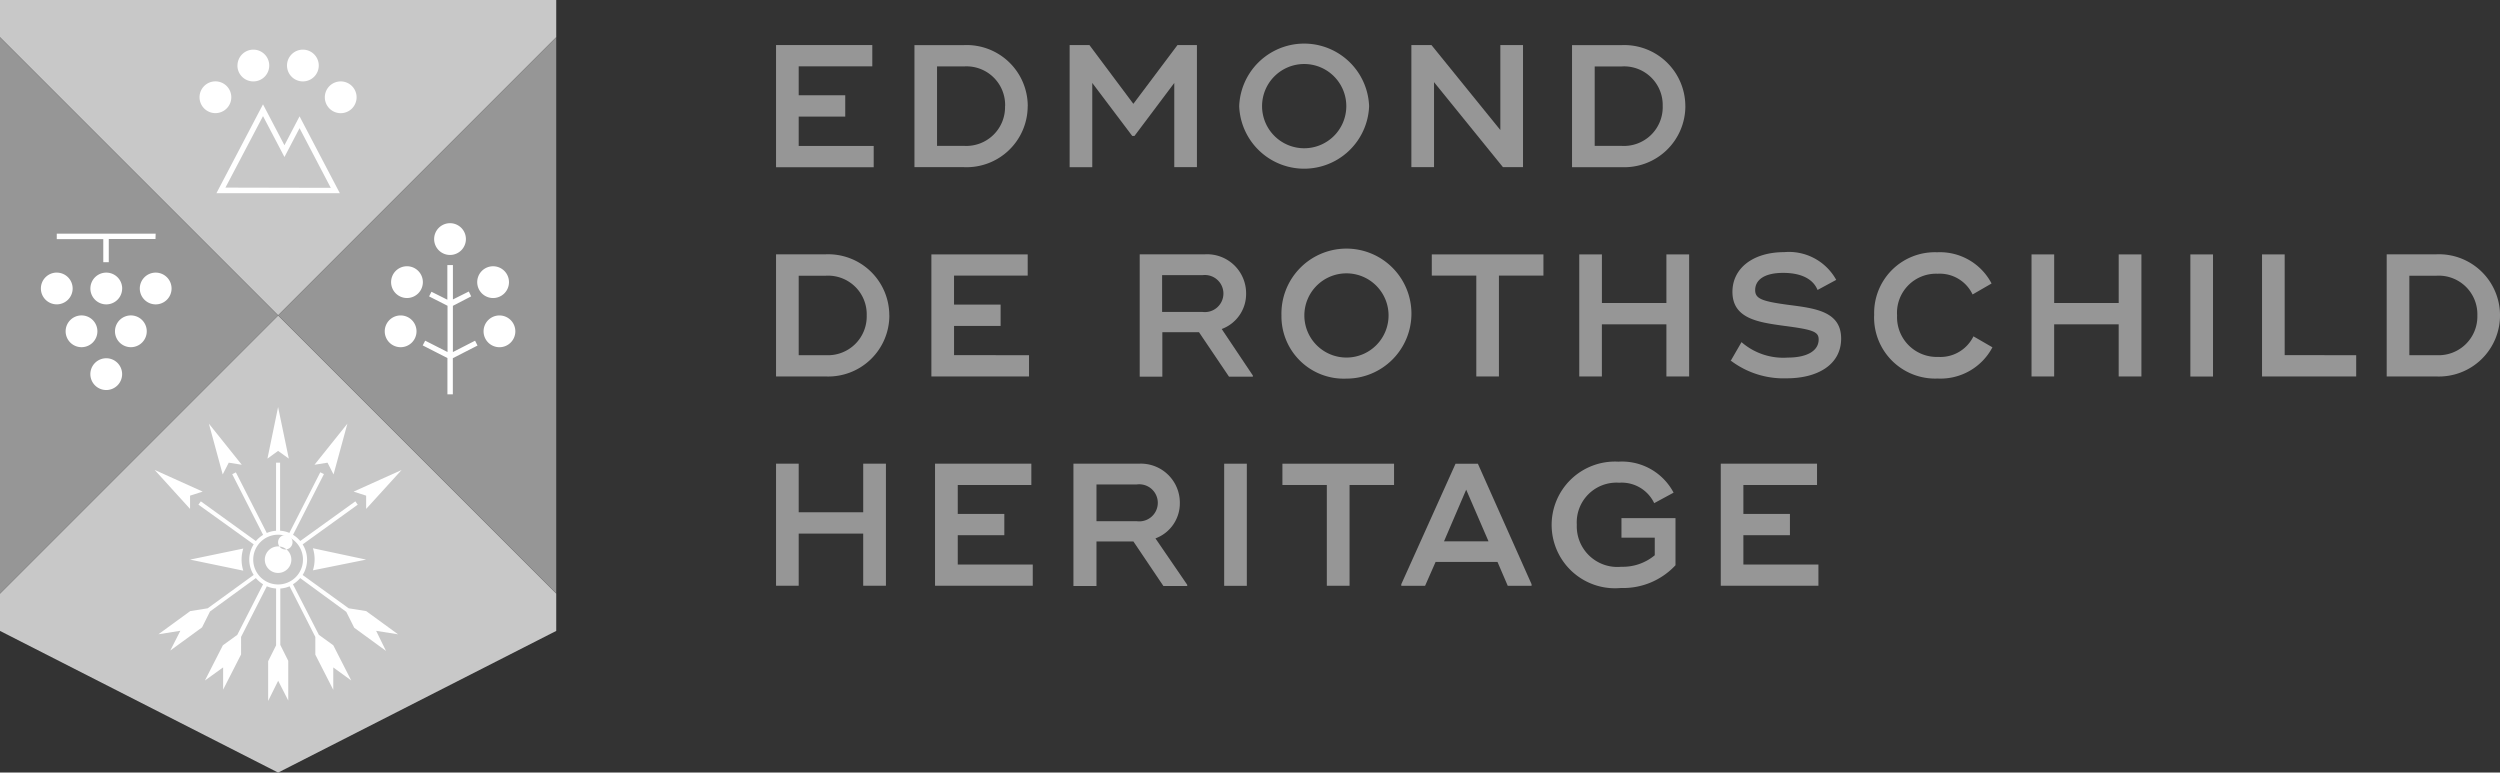 <svg id="edrh" xmlns="http://www.w3.org/2000/svg" width="161.802" height="50" viewBox="0 0 161.802 50">
  <rect x="0" y="0" width="161.802" height="50" fill="#333333" stroke="none"/>
  <path id="Tracé_1946" data-name="Tracé 1946" d="M0,57.7v2.417l18,9.169,18-9.169V57.7l-18-18Z" transform="translate(0 -19.284)" fill="#c8c8c8"/>
  <path id="Tracé_1947" data-name="Tracé 1947" d="M0,0V2.412l18,18,18-18V0Z" fill="#c8c8c8"/>
  <path id="Tracé_1948" data-name="Tracé 1948" d="M0,40.7l18-18L0,4.7Z" transform="translate(0 -2.283)" fill="#969696"/>
  <path id="Tracé_1949" data-name="Tracé 1949" d="M53,40.692v-36l-18,18Z" transform="translate(-17.001 -2.278)" fill="#969696"/>
  <path id="Tracé_1950" data-name="Tracé 1950" d="M12.576,29.41h-6.4v.355H9.187v1.491h.355v-1.5h3.024Zm-3.2,8.063A1.028,1.028,0,1,0,10.406,38.5a1.028,1.028,0,0,0-1.028-1.028M7.778,34.7A1.028,1.028,0,1,0,8.806,35.73,1.028,1.028,0,0,0,7.778,34.7m3.2,0A1.028,1.028,0,1,0,12,35.73,1.028,1.028,0,0,0,10.976,34.7m-4.8-2.772a1.028,1.028,0,1,0,1.028,1.028A1.028,1.028,0,0,0,6.178,31.93m6.4,0a1.028,1.028,0,1,0,1.028,1.028,1.028,1.028,0,0,0-1.028-1.028m-2.17,1.028A1.028,1.028,0,1,1,9.382,31.93a1.028,1.028,0,0,1,1.028,1.028" transform="translate(-2.502 -14.286)" fill="#fff"/>
  <path id="Tracé_1951" data-name="Tracé 1951" d="M54.426,36.009l-.159-.314-1.435.735V33.438l1.183-.612-.154-.314-1.028.514V30.8h-.36v2.242l-1.028-.514-.154.3,1.193.607v2.993l-1.445-.735L50.878,36l1.6.818v2.35h.35V36.827Zm-3.949-.921a1.028,1.028,0,1,0-1.028,1.028,1.028,1.028,0,0,0,1.028-1.028m.411-3.183a1.028,1.028,0,1,0-1.028,1.028,1.028,1.028,0,0,0,1.028-1.028m4.957,4.212a1.028,1.028,0,1,0-1.028-1.028,1.028,1.028,0,0,0,1.028,1.028m-.411-3.183a1.028,1.028,0,1,0-1.028-1.028,1.028,1.028,0,0,0,1.028,1.028m-3.816-3.816a1.028,1.028,0,1,1,1.028,1.028,1.028,1.028,0,0,1-1.028-1.028" transform="translate(-23.52 -13.645)" fill="#fff"/>
  <path id="Tracé_1952" data-name="Tracé 1952" d="M42.825,69.735,39.38,69a2.36,2.36,0,0,1,0,1.43Z" transform="translate(-19.129 -33.517)" fill="#fff"/>
  <path id="Tracé_1953" data-name="Tracé 1953" d="M23.92,69.755l3.445.715a2.36,2.36,0,0,1,0-1.43Z" transform="translate(-11.619 -33.537)" fill="#fff"/>
  <path id="Tracé_1954" data-name="Tracé 1954" d="M40.814,56.606l.895-3.286L39.58,55.979l.843-.134Z" transform="translate(-19.226 -25.9)" fill="#fff"/>
  <path id="Tracé_1955" data-name="Tracé 1955" d="M45.313,61.67l2.294-2.52-3.106,1.4.813.262Z" transform="translate(-21.616 -28.732)" fill="#fff"/>
  <path id="Tracé_1956" data-name="Tracé 1956" d="M35.043,54.567l-.694-3.337-.689,3.337.689-.5Z" transform="translate(-16.351 -24.885)" fill="#fff"/>
  <path id="Tracé_1957" data-name="Tracé 1957" d="M27.576,55.845l.843.134L26.29,53.32l.895,3.286Z" transform="translate(-12.771 -25.9)" fill="#fff"/>
  <path id="Tracé_1958" data-name="Tracé 1958" d="M27.68,66.113a1.61,1.61,0,1,1,1.61-1.61,1.61,1.61,0,0,1-1.61,1.61m5.7,1.723-1.131-.18L29.269,65.5a1.856,1.856,0,0,0,0-1.98l3.564-2.571-.154-.216L29.114,63.3a1.892,1.892,0,0,0-.468-.4l2-3.929-.237-.118-2,3.924a1.856,1.856,0,0,0-.6-.144V58.23h-.262v4.407a1.861,1.861,0,0,0-.6.144l-2-3.924-.237.118,2,3.929a1.893,1.893,0,0,0-.468.4l-3.564-2.571-.154.216L26.1,63.516a1.856,1.856,0,0,0,0,1.98l-2.977,2.16-1.131.18-2.057,1.5,1.419-.226-.653,1.28,2.057-1.5.514-1.028L26.24,65.7a1.893,1.893,0,0,0,.468.4l-1.671,3.276-.931.674-1.162,2.278,1.178-.848v1.44l1.162-2.278V69.507l1.666-3.276a1.862,1.862,0,0,0,.6.144v3.677l-.514,1.028v2.571l.648-1.306.653,1.28V71.055l-.514-1.028V66.376a1.856,1.856,0,0,0,.6-.144l1.666,3.276v1.147l1.162,2.278v-1.45l1.162.843-1.162-2.278-.931-.674L28.641,66.1a1.892,1.892,0,0,0,.468-.4l2.983,2.186.514,1.028,2.057,1.5-.638-1.3,1.419.226Z" transform="translate(-9.681 -28.286)" fill="#fff"/>
  <path id="Tracé_1959" data-name="Tracé 1959" d="M33.936,70.23a.859.859,0,1,1,.859-.859.859.859,0,0,1-.859.859m0-1.985a.467.467,0,1,0,0-.005" transform="translate(-15.938 -33.148)" fill="#fff"/>
  <path id="Tracé_1960" data-name="Tracé 1960" d="M34.645,69.7a.375.375,0,1,0,.375.375.375.375,0,0,0-.375-.375" transform="translate(-16.647 -33.857)" fill="#fff"/>
  <path id="Tracé_1961" data-name="Tracé 1961" d="M21.758,60.811l.818-.262-3.106-1.4,2.288,2.52Z" transform="translate(-9.458 -28.732)" fill="#fff"/>
  <path id="Tracé_1962" data-name="Tracé 1962" d="M33.605,15.188l-2.021-3.862-.977,1.867-1.388-2.648-2.432,4.628ZM31.584,10.56l2.607,4.973H26.205l3.013-5.749,1.388,2.648ZM34.248,8.3a1.028,1.028,0,1,0,1.028,1.028A1.028,1.028,0,0,0,34.248,8.3M31.8,8.3a1.028,1.028,0,1,0-1.028-1.028A1.028,1.028,0,0,0,31.8,8.3M27.167,9.325a1.028,1.028,0,1,0-1.028,1.028,1.028,1.028,0,0,0,1.028-1.028m.4-2.057A1.028,1.028,0,1,1,28.591,8.3a1.028,1.028,0,0,1-1.028-1.028" transform="translate(-12.197 -3.031)" fill="#fff"/>
  <path id="Tracé_1963" data-name="Tracé 1963" d="M103.99,12.2v1.378H97.67V5.67H103.9V7.048H99.136V8.92h3.013V10.3H99.136v1.9Z" transform="translate(-47.444 -2.754)" fill="#969696"/>
  <path id="Tracé_1964" data-name="Tracé 1964" d="M120.958,9.622A2.5,2.5,0,0,0,118.3,7.05h-1.748v5.142H118.3a2.509,2.509,0,0,0,2.653-2.571m1.466,0a3.955,3.955,0,0,1-4.114,3.949H115.09v-7.9h3.219a3.955,3.955,0,0,1,4.114,3.949" transform="translate(-55.906 -2.751)" fill="#969696"/>
  <path id="Tracé_1965" data-name="Tracé 1965" d="M142.858,5.67v7.9h-1.466V8.123l-2.576,3.43h-.144l-2.587-3.43v5.451H134.62V5.67H135.9l2.844,3.805L141.6,5.67Z" transform="translate(-65.392 -2.754)" fill="#969696"/>
  <path id="Tracé_1966" data-name="Tracé 1966" d="M162.892,9.525a2.726,2.726,0,1,0-2.726,2.725,2.726,2.726,0,0,0,2.726-2.725m-6.932,0a4.207,4.207,0,0,1,8.408,0,4.207,4.207,0,0,1-8.408,0" transform="translate(-75.758 -2.655)" fill="#969696"/>
  <path id="Tracé_1967" data-name="Tracé 1967" d="M184.855,5.67v7.9h-1.3l-4.459-5.5v5.5H177.63V5.67h1.3l4.458,5.5V5.67Z" transform="translate(-86.285 -2.754)" fill="#969696"/>
  <path id="Tracé_1968" data-name="Tracé 1968" d="M203.718,9.622a2.5,2.5,0,0,0-2.653-2.571h-1.748v5.142h1.748a2.51,2.51,0,0,0,2.654-2.571m1.466,0a3.955,3.955,0,0,1-4.114,3.949H197.85v-7.9h3.219a3.955,3.955,0,0,1,4.114,3.949" transform="translate(-96.107 -2.751)" fill="#969696"/>
  <path id="Tracé_1969" data-name="Tracé 1969" d="M103.538,35.957a2.5,2.5,0,0,0-2.654-2.571H99.136v5.142h1.748a2.51,2.51,0,0,0,2.654-2.571m1.466,0a3.955,3.955,0,0,1-4.114,3.949H97.67V32h3.219A3.955,3.955,0,0,1,105,35.946" transform="translate(-47.444 -15.541)" fill="#969696"/>
  <path id="Tracé_1970" data-name="Tracé 1970" d="M123.54,38.541v1.378h-6.32v-7.9h6.233v1.373h-4.767V35.27H121.7v1.378h-3.013v1.892Z" transform="translate(-56.94 -15.554)" fill="#969696"/>
  <path id="Tracé_1971" data-name="Tracé 1971" d="M144.89,35.729h2.617a1.2,1.2,0,1,0,0-2.381H144.89Zm5.873,4.114v.077H149.22l-1.944-2.88h-2.371v2.88H143.44V32h4.212a2.525,2.525,0,0,1,2.674,2.52,2.417,2.417,0,0,1-1.579,2.314Z" transform="translate(-69.677 -15.54)" fill="#969696"/>
  <path id="Tracé_1972" data-name="Tracé 1972" d="M168.21,35.615a2.725,2.725,0,1,0-2.726,2.725,2.725,2.725,0,0,0,2.726-2.725m-6.932,0a4.207,4.207,0,1,1,4.2,4.088,4.032,4.032,0,0,1-4.2-4.088" transform="translate(-78.341 -15.199)" fill="#969696"/>
  <path id="Tracé_1973" data-name="Tracé 1973" d="M187.425,33.393h-2.88v6.526H183.08V33.393H180.2V32.02h7.225Z" transform="translate(-87.533 -15.554)" fill="#969696"/>
  <path id="Tracé_1974" data-name="Tracé 1974" d="M205.872,32.02v7.9H204.4V36.545h-4.176v3.373H198.76v-7.9h1.466v3.147H204.4V32.02Z" transform="translate(-96.549 -15.554)" fill="#969696"/>
  <path id="Tracé_1975" data-name="Tracé 1975" d="M217.8,38.785l.71-1.229a4.114,4.114,0,0,0,2.993,1c1.255,0,2-.442,2-1.172,0-.514-.386-.643-2.294-.89-1.625-.226-3.286-.463-3.286-2.191,0-1.543,1.352-2.571,3.343-2.571a3.491,3.491,0,0,1,3.373,1.795l-1.208.653c-.262-.653-.972-1.106-2.222-1.106s-1.815.473-1.815,1.116c0,.555.437.72,2.088.946,1.738.226,3.476.4,3.476,2.191,0,1.682-1.512,2.571-3.523,2.571a5.657,5.657,0,0,1-3.6-1.131" transform="translate(-105.798 -15.413)" fill="#969696"/>
  <path id="Tracé_1976" data-name="Tracé 1976" d="M235.873,35.834a3.929,3.929,0,0,1,4.073-4.088,3.769,3.769,0,0,1,3.523,2.021l-1.229.71a2.35,2.35,0,0,0-2.258-1.342,2.53,2.53,0,0,0-2.628,2.7,2.571,2.571,0,0,0,2.664,2.684,2.381,2.381,0,0,0,2.278-1.332l1.229.71a3.8,3.8,0,0,1-3.543,2.021,3.955,3.955,0,0,1-4.114-4.088" transform="translate(-114.573 -15.419)" fill="#969696"/>
  <path id="Tracé_1977" data-name="Tracé 1977" d="M262.792,32.02v7.9h-1.471V36.545h-4.176v3.373H255.68v-7.9h1.466v3.147h4.176V32.02Z" transform="translate(-124.198 -15.554)" fill="#969696"/>
  <rect id="Rectangle_456" data-name="Rectangle 456" width="1.466" height="7.904" transform="translate(141.762 16.466)" fill="#969696"/>
  <path id="Tracé_1978" data-name="Tracé 1978" d="M290.784,38.541v1.378H284.69v-7.9h1.466v6.521Z" transform="translate(-138.29 -15.554)" fill="#969696"/>
  <path id="Tracé_1979" data-name="Tracé 1979" d="M306.248,35.957a2.5,2.5,0,0,0-2.654-2.571h-1.748v5.142h1.748a2.509,2.509,0,0,0,2.654-2.571m1.466,0a3.955,3.955,0,0,1-4.114,3.949H300.38V32H303.6a3.955,3.955,0,0,1,4.114,3.949" transform="translate(-145.911 -15.541)" fill="#969696"/>
  <path id="Tracé_1980" data-name="Tracé 1980" d="M104.782,58.36v7.9h-1.471V62.885H99.136v3.373H97.67v-7.9h1.466v3.147h4.176V58.36Z" transform="translate(-47.444 -28.349)" fill="#969696"/>
  <path id="Tracé_1981" data-name="Tracé 1981" d="M124.005,64.886v1.373H117.68v-7.9h6.233v1.378h-4.762V61.61h3.013v1.378h-3.013v1.9Z" transform="translate(-57.164 -28.349)" fill="#969696"/>
  <path id="Tracé_1982" data-name="Tracé 1982" d="M136.591,62.079h2.618a1.2,1.2,0,1,0,0-2.381h-2.618Zm5.873,4.114v.077h-1.543l-1.939-2.88h-2.391v2.88H135.1V58.356h4.212a2.525,2.525,0,0,1,2.674,2.52,2.417,2.417,0,0,1-1.579,2.314Z" transform="translate(-65.626 -28.345)" fill="#969696"/>
  <rect id="Rectangle_457" data-name="Rectangle 457" width="1.466" height="7.904" transform="translate(79.23 30.011)" fill="#969696"/>
  <path id="Tracé_1983" data-name="Tracé 1983" d="M168.625,59.738h-2.88v6.521h-1.471V59.738H161.4V58.36h7.225Z" transform="translate(-78.401 -28.349)" fill="#969696"/>
  <path id="Tracé_1984" data-name="Tracé 1984" d="M182.006,63.384l-1.445-3.343-1.435,3.343Zm2.787,2.777v.1h-1.543l-.663-1.543h-4.006l-.679,1.543H176.36v-.1l3.512-7.8h1.445Z" transform="translate(-85.668 -28.349)" fill="#969696"/>
  <path id="Tracé_1985" data-name="Tracé 1985" d="M203.417,61.75V64.8a4.628,4.628,0,0,1-3.533,1.471,4.1,4.1,0,1,1-.159-8.176,3.775,3.775,0,0,1,3.569,2.006l-1.255.679a2.33,2.33,0,0,0-2.268-1.322,2.571,2.571,0,0,0-2.741,2.72,2.627,2.627,0,0,0,2.88,2.72,3.23,3.23,0,0,0,2.165-.746V63.015H199.92V61.75Z" transform="translate(-94.978 -28.216)" fill="#969696"/>
  <path id="Tracé_1986" data-name="Tracé 1986" d="M222.89,64.886v1.373h-6.32v-7.9H222.8v1.378h-4.767V61.61h3.013v1.378h-3.013v1.9Z" transform="translate(-105.2 -28.349)" fill="#969696"/>
</svg>
